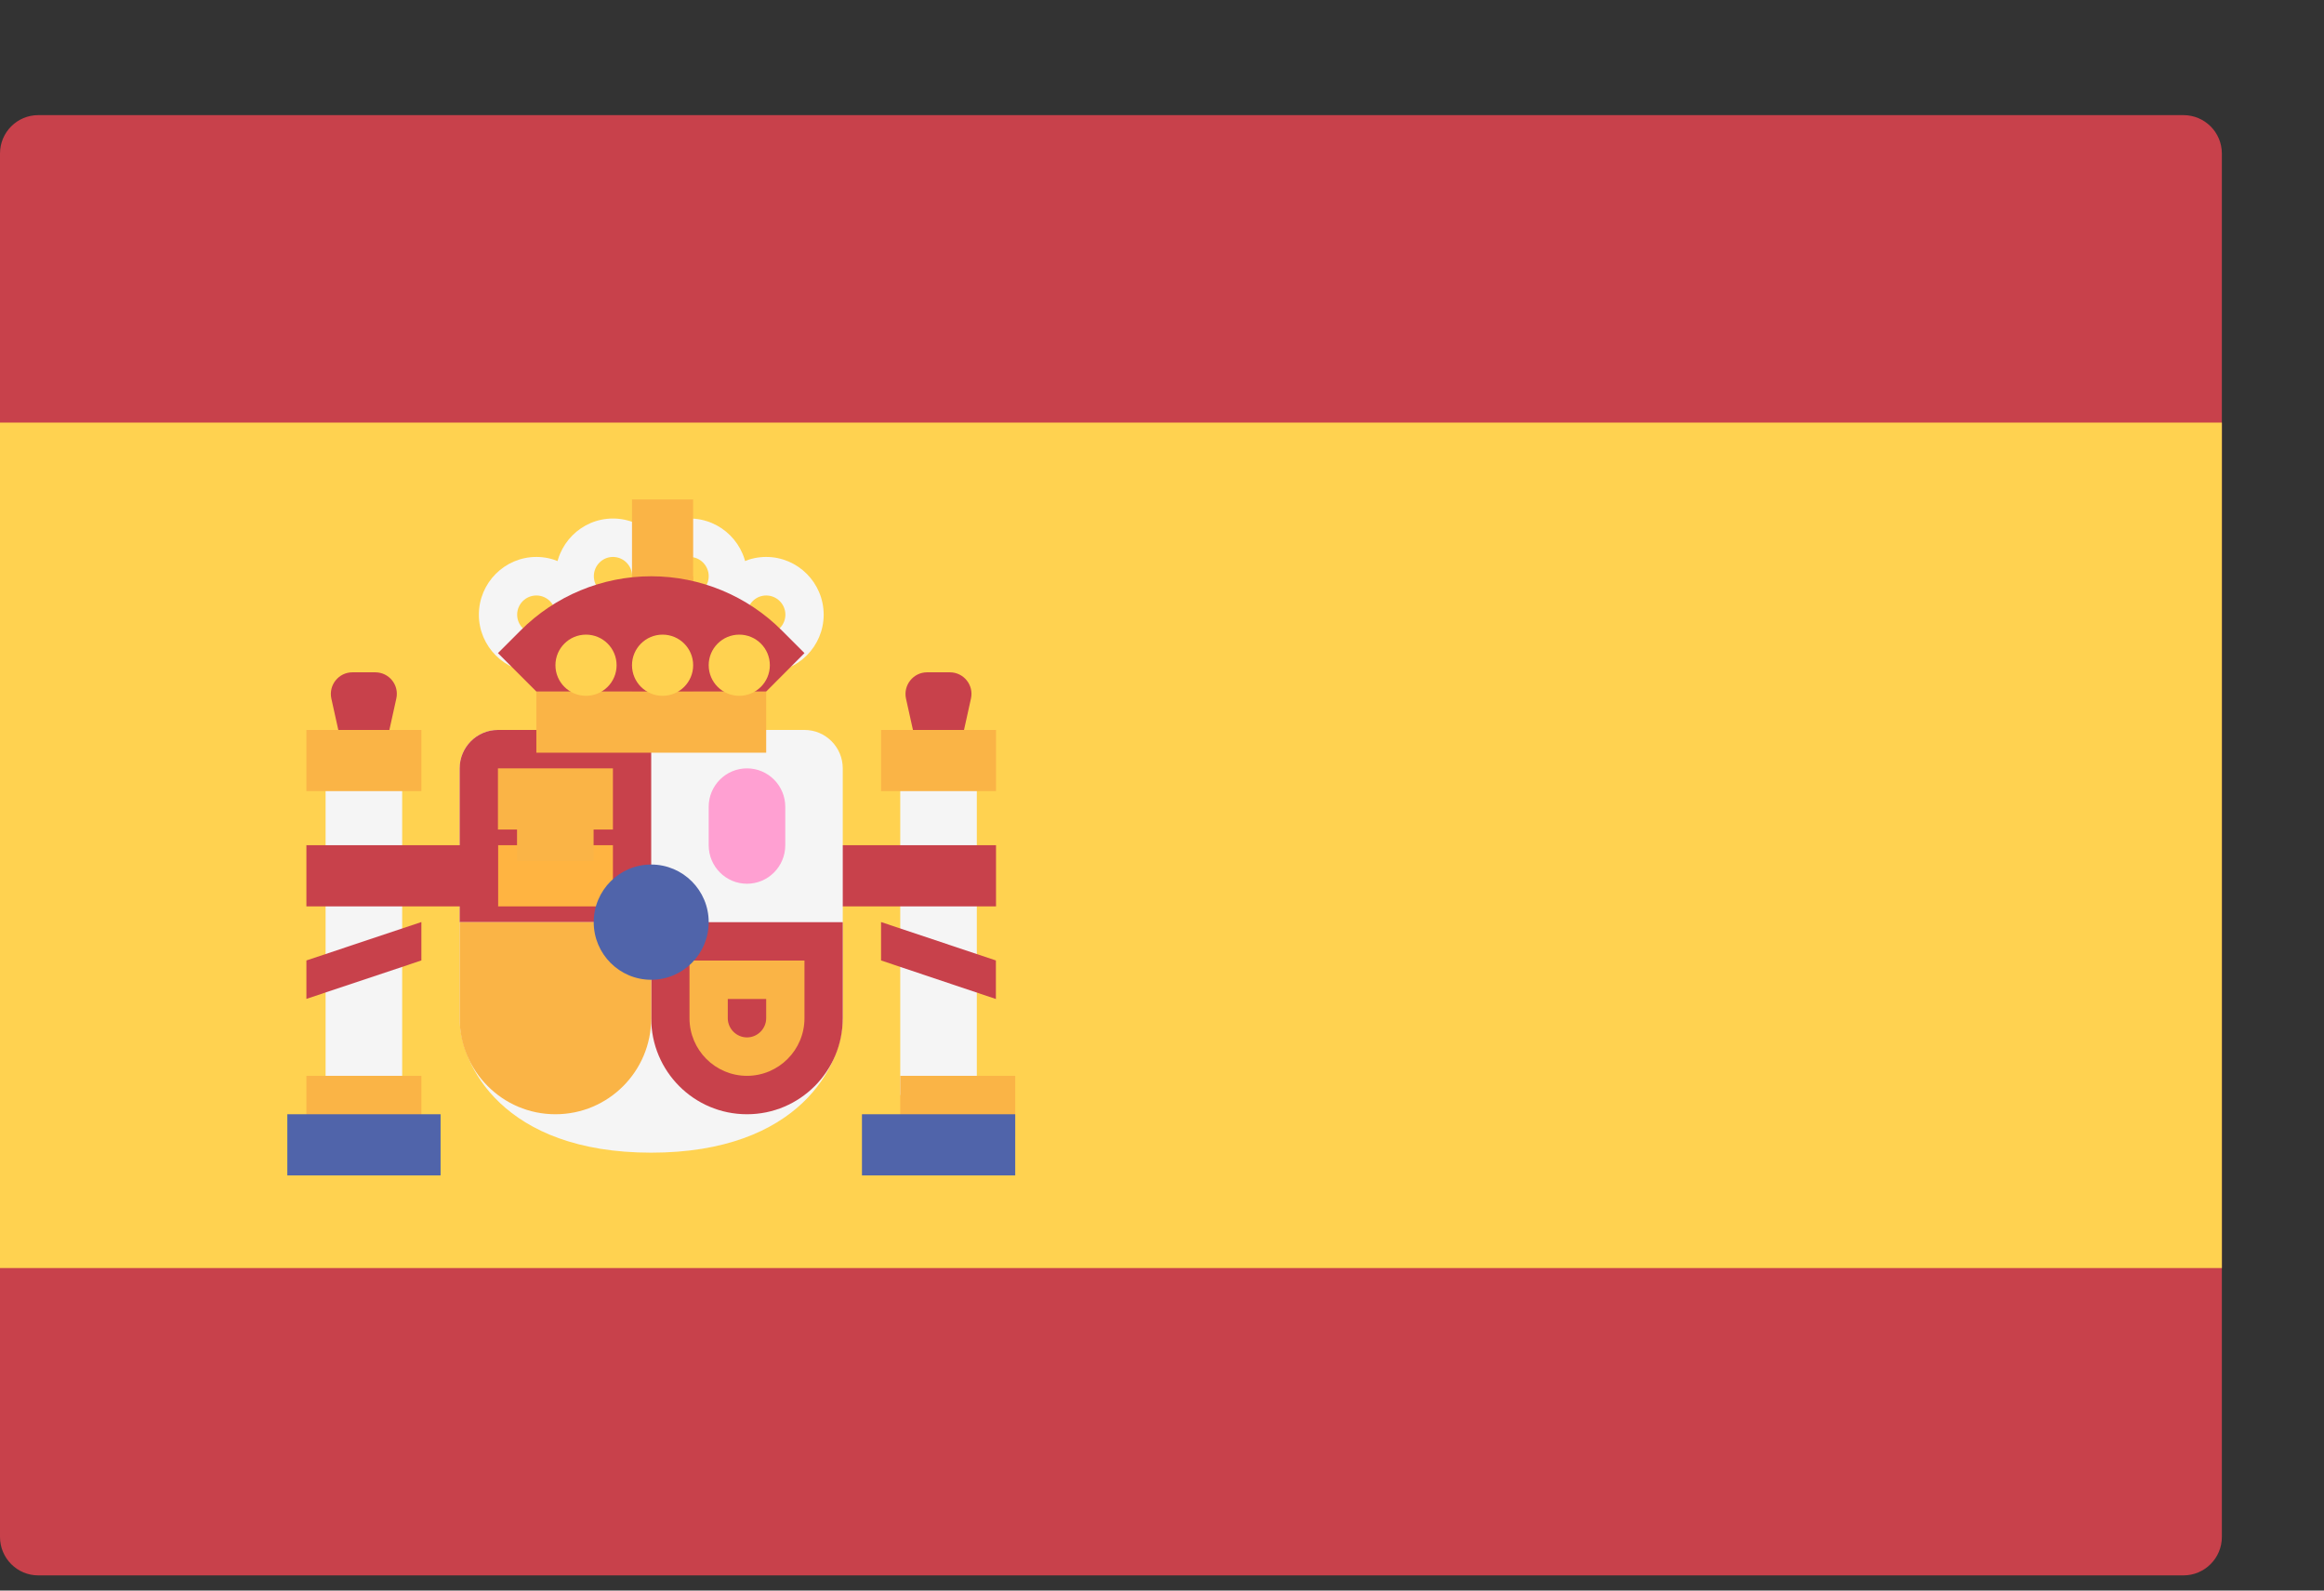 <?xml version="1.0" encoding="UTF-8"?>
<svg width="19px" height="13px" viewBox="0 0 19 13" version="1.1" xmlns="http://www.w3.org/2000/svg" xmlns:xlink="http://www.w3.org/1999/xlink">
    <rect x="0" y="0" width="19" height="13" fill="#333333" stroke="none"/>
    <!-- Generator: Sketch 42 (36781) - http://www.bohemiancoding.com/sketch -->
    <title>spain</title>
    <desc>Created with Sketch.</desc>
    <defs></defs>
    <g id="Symbols" stroke="none" stroke-width="1" fill="none" fill-rule="evenodd">
        <g id="Header" transform="translate(-1203, -146)" fill-rule="nonzero">
            <g id="spain" transform="translate(1203, 146.931)">
                <g id="Layer_1">
                    <path d="M0.313,11.945 L17.851,11.945 C18.024,11.945 18.165,11.804 18.165,11.631 L18.165,0.324 C18.165,0.15 18.024,0.01 17.851,0.01 L0.313,0.01 C0.14,0.01 0,0.15 0,0.324 L0,11.631 C0,11.804 0.14,11.945 0.313,11.945 Z" id="Shape" fill="#C8414B"></path>
                    <rect id="Rectangle-path" fill="#FFD250" x="0" y="2.523" width="18.165" height="6.91"></rect>
                    <path d="M7.673,5.977 L7.938,4.779 C7.963,4.669 7.879,4.564 7.766,4.564 L7.579,4.564 C7.467,4.564 7.383,4.669 7.407,4.779 L7.673,5.977 Z" id="Shape" fill="#C8414B"></path>
                    <rect id="Rectangle-path" fill="#F5F5F5" x="7.36" y="5.349" width="0.626" height="2.67"></rect>
                    <rect id="Rectangle-path" fill="#FAB446" x="7.203" y="5.035" width="0.94" height="0.5"></rect>
                    <g id="Group" transform="translate(2.696, 4.554)" fill="#C8414B">
                        <rect id="Rectangle-path" x="3.881" y="1.423" width="1.566" height="0.5"></rect>
                        <polygon id="Shape" points="5.446 2.68 4.507 2.365 4.507 2.051 5.446 2.365"></polygon>
                        <path d="M0.279,1.423 L0.544,0.225 C0.569,0.114 0.485,0.01 0.372,0.01 L0.185,0.01 C0.073,0.01 -0.011,0.114 0.013,0.225 L0.279,1.423 Z" id="Shape"></path>
                    </g>
                    <path d="M4.071,5.035 C3.898,5.035 3.758,5.176 3.758,5.349 L3.758,7.391 C3.758,7.772 4.113,8.49 5.324,8.49 C6.535,8.49 6.89,7.772 6.89,7.391 L6.89,5.349 C6.89,5.176 6.75,5.035 6.577,5.035 L4.071,5.035 Z" id="Shape" fill="#F5F5F5"></path>
                    <g id="Group" transform="translate(3.725, 5.017)" fill="#C8414B">
                        <path d="M1.599,1.589 L0.033,1.589 L0.033,0.332 C0.033,0.159 0.173,0.018 0.346,0.018 L1.599,0.018 L1.599,1.589 Z" id="Shape"></path>
                        <path d="M1.599,1.589 L3.165,1.589 L3.165,2.374 C3.165,2.808 2.814,3.159 2.382,3.159 L2.382,3.159 C1.949,3.159 1.599,2.808 1.599,2.374 L1.599,1.589 L1.599,1.589 Z" id="Shape"></path>
                    </g>
                    <path d="M3.758,6.606 L5.324,6.606 L5.324,7.391 C5.324,7.825 4.974,8.176 4.541,8.176 L4.541,8.176 C4.109,8.176 3.758,7.825 3.758,7.391 L3.758,6.606 L3.758,6.606 Z" id="Shape" fill="#FAB446"></path>
                    <g id="Group" transform="translate(4.044, 6.582)" fill="#C8414B">
                        <path id="Shape"></path>
                        <path id="Shape"></path>
                    </g>
                    <rect id="Rectangle-path" fill="#FFB441" x="4.071" y="5.977" width="0.94" height="0.5"></rect>
                    <g id="Group" transform="translate(4.044, 5.337)" fill="#FAB446">
                        <rect id="Rectangle-path" x="0.027" y="0.012" width="0.94" height="0.5"></rect>
                        <rect id="Rectangle-path" x="0.183" y="0.199" width="0.626" height="0.569"></rect>
                    </g>
                    <rect id="Rectangle-path" fill="#F5F5F5" x="2.662" y="5.349" width="0.626" height="2.67"></rect>
                    <g id="Group" transform="translate(2.483, 5.017)" fill="#FAB446">
                        <rect id="Rectangle-path" x="0.022" y="2.845" width="0.94" height="0.5"></rect>
                        <rect id="Rectangle-path" x="0.022" y="0.018" width="0.94" height="0.5"></rect>
                    </g>
                    <rect id="Rectangle-path" fill="#5064AA" x="2.349" y="8.176" width="1.253" height="0.5"></rect>
                    <rect id="Rectangle-path" fill="#FAB446" x="7.36" y="7.862" width="0.94" height="0.5"></rect>
                    <rect id="Rectangle-path" fill="#5064AA" x="7.047" y="8.176" width="1.253" height="0.5"></rect>
                    <rect id="Rectangle-path" fill="#FAB446" x="4.385" y="4.721" width="1.879" height="0.5"></rect>
                    <rect id="Rectangle-path" fill="#FFB441" x="5.167" y="3.779" width="0.5" height="0.942"></rect>
                    <g id="Group" transform="translate(3.903, 3.273)" fill="#F5F5F5">
                        <path d="M1.108,0.977 C0.849,0.977 0.639,0.765 0.639,0.505 C0.639,0.246 0.849,0.034 1.108,0.034 C1.367,0.034 1.578,0.246 1.578,0.505 C1.578,0.765 1.367,0.977 1.108,0.977 Z M1.108,0.348 C1.022,0.348 0.952,0.419 0.952,0.505 C0.952,0.592 1.022,0.663 1.108,0.663 C1.195,0.663 1.265,0.592 1.265,0.505 C1.265,0.419 1.195,0.348 1.108,0.348 Z" id="Shape"></path>
                        <path d="M1.735,0.977 C1.476,0.977 1.265,0.765 1.265,0.505 C1.265,0.246 1.476,0.034 1.735,0.034 C1.994,0.034 2.205,0.246 2.205,0.505 C2.205,0.765 1.994,0.977 1.735,0.977 Z M1.735,0.348 C1.648,0.348 1.578,0.419 1.578,0.505 C1.578,0.592 1.648,0.663 1.735,0.663 C1.821,0.663 1.891,0.592 1.891,0.505 C1.891,0.419 1.821,0.348 1.735,0.348 Z" id="Shape"></path>
                        <path d="M2.361,1.291 C2.102,1.291 1.891,1.079 1.891,0.82 C1.891,0.56 2.102,0.348 2.361,0.348 C2.62,0.348 2.831,0.56 2.831,0.82 C2.831,1.079 2.62,1.291 2.361,1.291 Z M2.361,0.663 C2.275,0.663 2.205,0.733 2.205,0.82 C2.205,0.906 2.275,0.977 2.361,0.977 C2.447,0.977 2.518,0.906 2.518,0.82 C2.518,0.733 2.447,0.663 2.361,0.663 Z" id="Shape"></path>
                        <path d="M0.482,1.291 C0.223,1.291 0.012,1.079 0.012,0.82 C0.012,0.56 0.223,0.348 0.482,0.348 C0.741,0.348 0.952,0.56 0.952,0.82 C0.952,1.079 0.741,1.291 0.482,1.291 Z M0.482,0.663 C0.396,0.663 0.325,0.733 0.325,0.82 C0.325,0.906 0.396,0.977 0.482,0.977 C0.568,0.977 0.639,0.906 0.639,0.82 C0.639,0.733 0.568,0.663 0.482,0.663 Z" id="Shape"></path>
                    </g>
                    <path d="M6.264,7.234 L6.264,7.391 C6.264,7.477 6.193,7.548 6.107,7.548 C6.021,7.548 5.95,7.477 5.95,7.391 L5.95,7.234 L6.264,7.234 L6.264,7.234 Z M6.577,6.92 L5.637,6.92 L5.637,7.391 C5.637,7.651 5.848,7.862 6.107,7.862 C6.366,7.862 6.577,7.651 6.577,7.391 L6.577,6.92 L6.577,6.92 Z" id="Shape" fill="#FAB446"></path>
                    <path d="M6.107,6.292 L6.107,6.292 C5.934,6.292 5.794,6.151 5.794,5.977 L5.794,5.663 C5.794,5.49 5.934,5.349 6.107,5.349 L6.107,5.349 C6.28,5.349 6.42,5.49 6.42,5.663 L6.42,5.977 C6.42,6.151 6.28,6.292 6.107,6.292 Z" id="Shape" fill="#FFA0D2"></path>
                    <ellipse id="Oval" fill="#5064AA" cx="5.324" cy="6.606" rx="0.47" ry="0.471"></ellipse>
                    <rect id="Rectangle-path" fill="#FAB446" x="5.167" y="3.151" width="0.5" height="0.942"></rect>
                    <path d="M4.385,4.721 L4.071,4.407 L4.255,4.223 C4.538,3.939 4.923,3.779 5.324,3.779 L5.324,3.779 C5.725,3.779 6.11,3.939 6.393,4.223 L6.577,4.407 L6.264,4.721 L4.385,4.721 Z" id="Shape" fill="#C8414B"></path>
                    <g id="Group" transform="translate(4.541, 4.234)" fill="#FFD250">
                        <circle id="Oval" cx="0.876" cy="0.272" r="0.25"></circle>
                        <ellipse id="Oval" cx="0.25" cy="0.272" rx="0.25" ry="0.25"></ellipse>
                        <circle id="Oval" cx="1.503" cy="0.272" r="0.25"></circle>
                    </g>
                    <g id="Group" transform="translate(2.483, 5.977)" fill="#C8414B">
                        <rect id="Rectangle-path" x="0.022" y="0" width="1.566" height="0.5"></rect>
                        <polygon id="Shape" points="0.022 1.256 0.962 0.942 0.962 0.628 0.022 0.942"></polygon>
                    </g>
                </g>
            </g>
        </g>
    </g>
</svg>